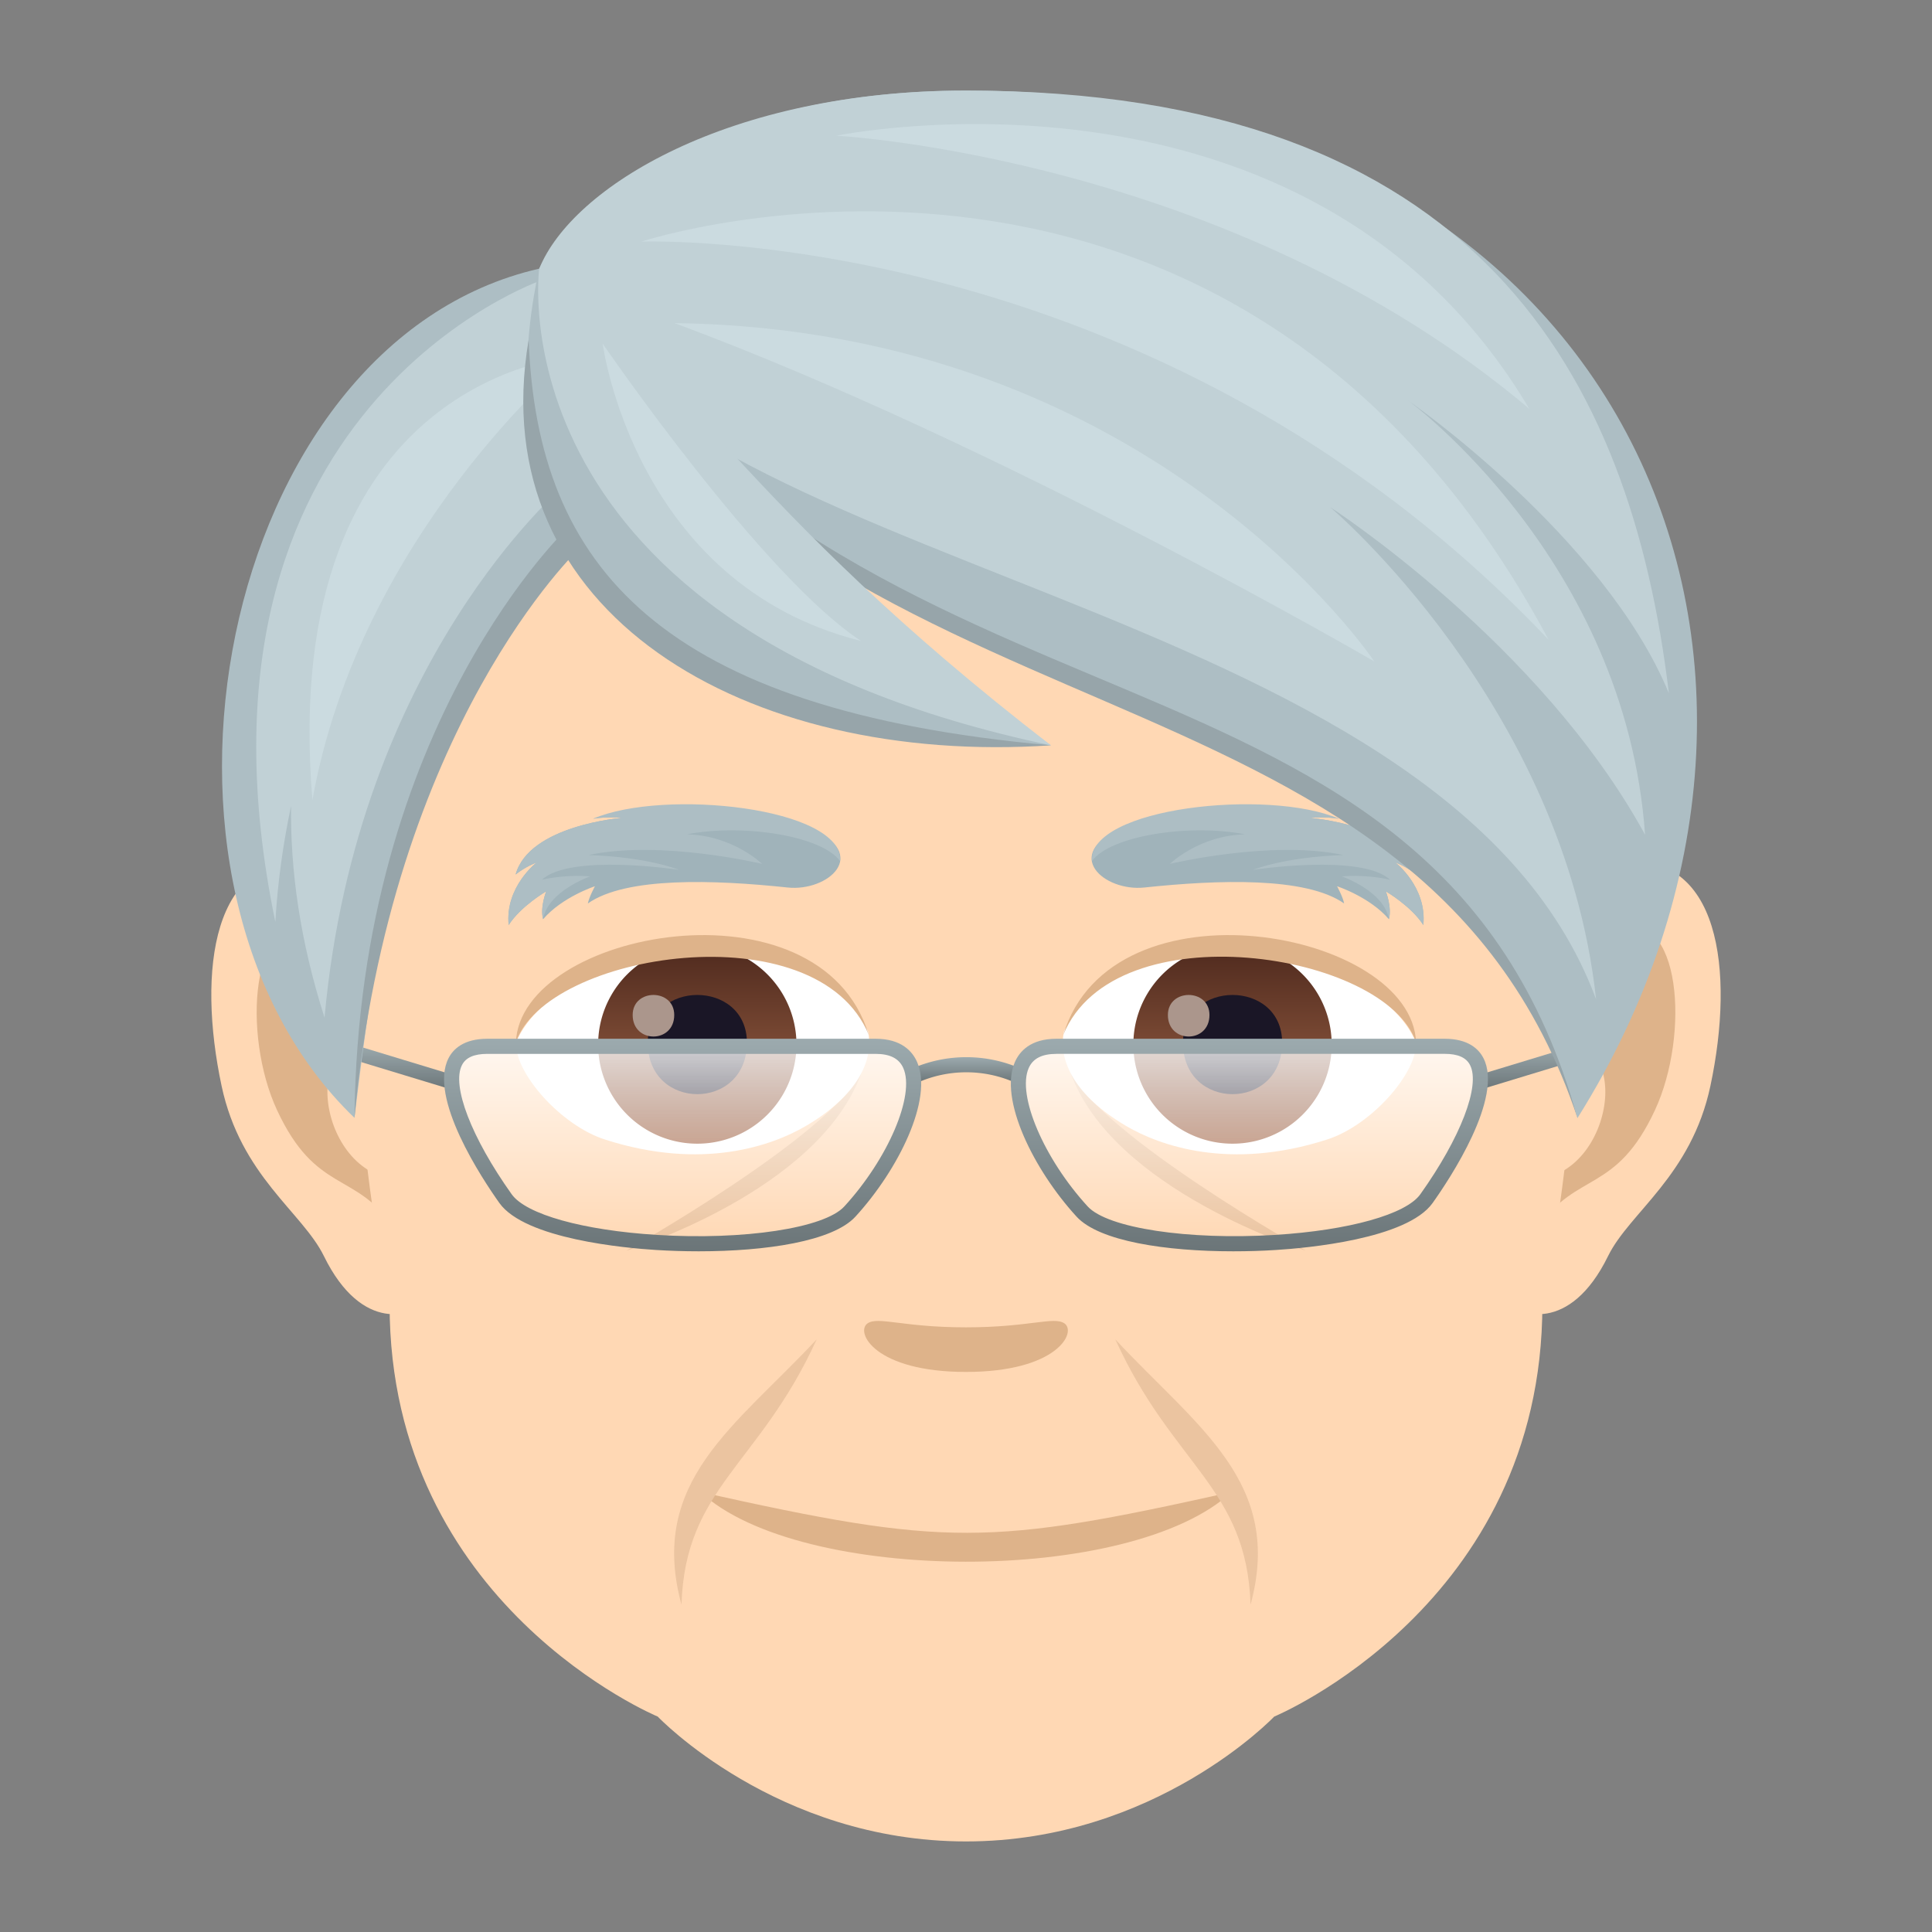<svg xmlns="http://www.w3.org/2000/svg" xml:space="preserve" style="enable-background:new 0 0 64 64" viewBox="0 0 64 64"><rect x="0" y="0" width="64" height="64" fill="#808080" stroke="none"/><path d="M53.634 28.564c-3.35.406-5.767 11.62-3.662 14.58.295.413 2.022 1.073 3.3-1.54.71-1.445 2.755-2.652 3.388-5.634.812-3.824.306-7.808-3.026-7.406zm-43.267 0c3.35.406 5.768 11.62 3.66 14.58-.294.413-2.021 1.073-3.3-1.54-.71-1.445-2.754-2.652-3.387-5.634-.813-3.824-.305-7.81 3.027-7.406z" style="fill:#ffd8b4"/><path d="M53.542 30.716c-.873.273-1.826 1.605-2.343 3.818 3.054-.656 2.29 4.432-.363 4.525.023.512.058 1.04.12 1.592 1.28-1.855 2.579-1.11 3.866-3.875 1.16-2.49.885-6.74-1.28-6.06zM12.8 34.526c-.517-2.207-1.468-3.539-2.34-3.81-2.165-.681-2.442 3.57-1.282 6.06 1.287 2.766 2.586 2.02 3.867 3.875.063-.555.098-1.082.12-1.594-2.628-.125-3.38-5.15-.364-4.53z" style="fill:#deb38a"/><path d="M32 7C4.638 7 12.906 43.22 12.906 43.22c0 9.959 8.882 13.644 8.882 13.644S25.72 61 32 61c6.28 0 10.21-4.136 10.21-4.136s8.883-3.685 8.883-13.643C51.093 43.22 59.364 7 32 7z" style="fill:#ffd8b4"/><path d="M35.262 43.84c-.345-.243-1.156.13-3.263.13-2.106 0-2.916-.373-3.262-.13-.414.29.244 1.607 3.262 1.607 3.017 0 3.68-1.314 3.263-1.608z" style="fill:#deb38a"/><path d="M35.45 35.496c1.37 3.933 7.803 5.933 7.803 5.933s-6.756-3.804-7.803-5.933zM20.749 41.43s6.414-1.96 7.803-5.934c-1.047 2.129-7.803 5.933-7.803 5.933z" style="fill:#ebc4a0"/><path d="M28.753 34.16c.207.947-.344 2.137-2.067 3.145-1.096.64-3.416 1.484-6.654.441-1.45-.469-2.975-2.188-2.941-3.213 1.414-3.338 9.703-4.535 11.662-.373z" style="fill:#fff"/><linearGradient id="a" x1="-424.907" x2="-424.907" y1="476.498" y2="477.498" gradientTransform="matrix(6.57 0 0 -6.57 2814.782 3168.527)" gradientUnits="userSpaceOnUse"><stop offset="0" style="stop-color:#a6694a"/><stop offset="1" style="stop-color:#4f2a1e"/></linearGradient><path d="M23.099 31.316a3.285 3.285 0 1 1 0 6.57 3.285 3.285 0 0 1 0-6.57z" style="fill:url(#a)"/><path d="M21.458 34.54c0 2.274 3.285 2.274 3.285 0 0-2.108-3.285-2.108-3.285 0z" style="fill:#1a1626"/><path d="M20.958 33.623c0 .951 1.377.951 1.377 0 0-.885-1.377-.885-1.377 0z" style="fill:#ab968c"/><path d="M28.78 34.285c-1.703-4.156-10.707-2.732-11.69.248.137-3.717 10.084-5.566 11.69-.248z" style="fill:#deb38a"/><path d="M35.247 34.16c-.207.947.344 2.137 2.068 3.145 1.094.64 3.414 1.484 6.652.441 1.453-.467 2.975-2.188 2.942-3.213-1.412-3.338-9.701-4.535-11.662-.373z" style="fill:#fff"/><linearGradient id="b" x1="-424.907" x2="-424.907" y1="476.498" y2="477.498" gradientTransform="matrix(6.57 0 0 -6.57 2832.512 3168.527)" gradientUnits="userSpaceOnUse"><stop offset="0" style="stop-color:#a6694a"/><stop offset="1" style="stop-color:#4f2a1e"/></linearGradient><path d="M40.829 31.316a3.285 3.285 0 1 1 0 6.57 3.285 3.285 0 0 1 0-6.57z" style="fill:url(#b)"/><path d="M39.188 34.54c0 2.274 3.285 2.274 3.285 0 0-2.108-3.285-2.108-3.285 0z" style="fill:#1a1626"/><path d="M38.688 33.623c0 .951 1.377.951 1.377 0 0-.885-1.377-.885-1.377 0z" style="fill:#ab968c"/><path d="M35.221 34.285c1.702-4.154 10.702-2.75 11.688.248-.137-3.717-10.082-5.566-11.688-.248zm-12.017 15.14c3.281 3.06 14.27 3.096 17.593 0-8.035 1.79-9.45 1.813-17.593 0z" style="fill:#deb38a"/><path d="M27.053 44.369c-2.695 2.89-5.587 4.697-4.478 8.79.12-3.886 2.582-4.618 4.478-8.79zm14.373 8.789c1.102-4.049-1.757-5.871-4.478-8.787 1.894 4.176 4.355 4.902 4.478 8.787z" style="fill:#ebc4a0"/><path d="M37.907 29.4c2.466-.261 5.357-.357 6.619.528-.04-.215-.234-.57-.234-.57s1.083.353 1.719 1.094c.102-.414-.106-.926-.106-.926s.835.483 1.245 1.116c.124-1.264-.928-2.072-.928-2.072s.374.137.697.399c-.449-1.633-3.525-1.876-3.525-1.876s.453-.052.957.028c-2.654-.876-5.822-.28-7.188.311-2.014.874-.588 2.109.744 1.968z" style="fill:#a0b3ba"/><path d="M36.17 28.527c.605-.844 3.235-1.251 5.08-.888-1.53.034-2.495.978-2.495.978s3.358-.803 5.747-.293c-1.988.07-2.991.49-2.991.49s3.594-.548 4.536.328c-.847-.19-1.598-.11-1.598-.11s1.4.479 1.562 1.42c.102-.414-.106-.926-.106-.926s.835.483 1.245 1.116c.124-1.264-.928-2.072-.928-2.072s.374.137.697.398c-.449-1.632-3.526-1.875-3.526-1.875s.454-.052.958.028c-2.333-1.006-8.29-.376-8.181 1.406z" style="fill:#adbec4"/><path d="M26.093 29.4c-2.466-.261-5.357-.357-6.619.528.04-.215.234-.57.234-.57s-1.083.353-1.719 1.094c-.102-.414.106-.926.106-.926s-.835.483-1.245 1.116c-.125-1.264.927-2.072.927-2.072s-.373.137-.696.399c.449-1.633 3.525-1.876 3.525-1.876s-.453-.052-.957.028c2.654-.876 5.822-.28 7.188.311 2.015.874.588 2.109-.744 1.968z" style="fill:#a0b3ba"/><path d="M27.83 28.527c-.605-.844-3.235-1.251-5.08-.888 1.53.034 2.495.978 2.495.978s-3.358-.803-5.747-.293c1.988.07 2.991.49 2.991.49s-3.594-.548-4.536.328c.847-.19 1.598-.11 1.598-.11s-1.4.479-1.562 1.42c-.102-.414.106-.926.106-.926s-.835.483-1.245 1.116c-.124-1.264.927-2.072.927-2.072s-.373.137-.696.398c.449-1.632 3.525-1.875 3.525-1.875s-.453-.052-.957.028c2.333-1.006 8.29-.376 8.181 1.406z" style="fill:#adbec4"/><linearGradient id="c" x1="32.01" x2="32.01" y1="35.872" y2="35.02" gradientUnits="userSpaceOnUse"><stop offset="0" style="stop-color:#6b7578"/><stop offset="1" style="stop-color:#9caaae"/></linearGradient><path d="m30.375 35.872-.206-.455a4.469 4.469 0 0 1 3.683 0l-.206.455a3.979 3.979 0 0 0-3.27 0z" style="fill:url(#c)"/><linearGradient id="d" x1="50.604" x2="50.604" y1="36.118" y2="34.618" gradientUnits="userSpaceOnUse"><stop offset="0" style="stop-color:#6b7578"/><stop offset="1" style="stop-color:#9caaae"/></linearGradient><path d="m48.959 36.118 3.29-1v-.5l-3.29 1z" style="fill:url(#d)"/><linearGradient id="e" x1="13.396" x2="13.396" y1="36.118" y2="34.618" gradientUnits="userSpaceOnUse"><stop offset="0" style="stop-color:#6b7578"/><stop offset="1" style="stop-color:#9caaae"/></linearGradient><path d="M15.042 36.118v-.5l-3.291-1v.5z" style="fill:url(#e)"/><linearGradient id="f" x1="41.387" x2="41.387" y1="41.2" y2="34.66" gradientUnits="userSpaceOnUse"><stop offset="0" style="stop-color:#fff;stop-opacity:0"/><stop offset="1" style="stop-color:#fff;stop-opacity:.8"/></linearGradient><path d="M47.855 34.66h-12.86c-2.305 0-1.108 3.334.853 5.474 1.468 1.601 10.141 1.35 11.407-.429 1.535-2.16 2.804-5.045.6-5.045z" style="fill:url(#f)"/><linearGradient id="g" x1="-86.576" x2="-86.576" y1="41.2" y2="34.66" gradientTransform="matrix(-1 0 0 1 -63.963 0)" gradientUnits="userSpaceOnUse"><stop offset="0" style="stop-color:#fff;stop-opacity:0"/><stop offset="1" style="stop-color:#fff;stop-opacity:.8"/></linearGradient><path d="M16.145 34.66h12.86c2.305 0 1.109 3.334-.853 5.474-1.468 1.601-10.141 1.35-11.406-.429-1.536-2.16-2.805-5.045-.601-5.045z" style="fill:url(#g)"/><linearGradient id="h" x1="41.388" x2="41.388" y1="41.451" y2="34.41" gradientUnits="userSpaceOnUse"><stop offset="0" style="stop-color:#6b7578"/><stop offset="1" style="stop-color:#9caaae"/></linearGradient><path d="M40.852 41.451c-2.229 0-4.44-.332-5.188-1.147-1.428-1.558-2.582-3.9-2.044-5.124.155-.351.518-.77 1.376-.77h12.86c.789 0 1.134.348 1.284.64.676 1.31-1.117 4.005-1.682 4.8-.852 1.198-4.187 1.495-5.189 1.557-.464.03-.94.044-1.417.044zm-5.856-6.54c-.479 0-.78.153-.919.47-.394.897.5 2.997 1.955 4.585.658.716 3.323 1.12 6.206.942 2.45-.152 4.34-.682 4.813-1.348 1.336-1.878 1.997-3.6 1.645-4.28-.128-.249-.403-.37-.84-.37h-12.86z" style="fill:url(#h)"/><linearGradient id="i" x1="22.613" x2="22.613" y1="41.451" y2="34.41" gradientUnits="userSpaceOnUse"><stop offset="0" style="stop-color:#6b7578"/><stop offset="1" style="stop-color:#9caaae"/></linearGradient><path d="M23.148 41.451c-.476 0-.953-.015-1.417-.044-1.002-.062-4.337-.36-5.189-1.557-.565-.795-2.358-3.49-1.682-4.8.15-.292.496-.64 1.285-.64h12.86c.857 0 1.22.419 1.375.77.539 1.223-.616 3.566-2.044 5.124-.747.815-2.959 1.147-5.188 1.147zm-7.003-6.54c-.438 0-.713.12-.84.368-.353.682.308 2.403 1.644 4.281.474.667 2.363 1.196 4.813 1.348 2.883.18 5.549-.225 6.206-.942 1.455-1.588 2.35-3.688 1.955-4.585-.14-.317-.44-.47-.918-.47h-12.86z" style="fill:url(#i)"/><path d="M18.112 9.27c7.6 7.25 30.222 11.79 34.142 27.76C46.904 21 27.233 25.5 18.112 9.27z" style="fill:#97a5aa"/><path d="M32.003 3c-8.83 0-13.24 4-14.14 5.9 11.01 16.81 29.67 11.12 34.391 28.14C61.744 21.93 53.864 3 32.004 3z" style="fill:#adbec4"/><path d="M32.003 3c-7.864 0-13.047 3.194-14.14 5.9 3.808 10.258 29.946 10.57 35.01 24.203-1.066-9.784-8.816-16.308-8.816-16.308s6.97 4.502 10.438 10.857c-.646-9.125-7.841-14.379-7.841-14.379s6.488 4.503 8.63 9.692C54.017 12.445 48.964 3 32.004 3z" style="fill:#c1d1d6"/><path d="M50.66 13.543C43.367 1.258 27.703 4.496 27.703 4.496s13.035.677 22.959 9.047z" style="fill:#cbdbe0"/><path d="M51.298 21.191C40.824 1.588 21.243 8.004 21.243 8.004s16.938-.651 30.055 13.187z" style="fill:#cbdbe0"/><path d="M22.349 10.704c10.79 4 23.176 11.207 23.176 11.207s-7.323-10.999-23.176-11.207z" style="fill:#cbdbe0"/><path d="M17.862 8.9c-10.67 2.44-14.11 20.45-6.12 28.13.99-8.19 1.95-13.45 7.39-18.99 0 0 .32-4.87-1.27-9.14z" style="fill:#adbec4"/><path d="M18.883 17.41s-7.01 6.5-7.14 19.62c1.2-13 7.46-18.87 7.46-18.87l-.32-.75z" style="fill:#97a5aa"/><path d="M17.973 9.27S5.591 13.5 9.121 30.54c.08-1.373.268-2.644.52-3.84-.024 2.126.294 4.46 1.11 7.01 1.07-11.84 7.94-17.62 7.94-17.62l-.72-6.82z" style="fill:#c1d1d6"/><path d="M10.349 26.501c1.581-8.85 8.607-14.685 8.607-14.685s-9.768.645-8.607 14.685z" style="fill:#cbdbe0"/><path d="M17.862 8.9c-2.91 13.2 11.041 15.79 16.951 15.79-10.62-7.36-16.95-15.79-16.95-15.79z" style="fill:#adbec4"/><path d="M17.512 11.25c.28 7.56 4.4 12.28 17.301 13.44-10.09.68-18.85-4.36-17.3-13.44z" style="fill:#97a5aa"/><path d="M17.862 8.9s-1.615 11.887 16.951 15.79C24.581 16.795 22.731 12.236 17.863 8.9z" style="fill:#c1d1d6"/><path d="M28.524 21.233c-3.275-2.138-8.56-9.85-8.56-9.85s1.035 7.968 8.56 9.85z" style="fill:#cbdbe0"/></svg>